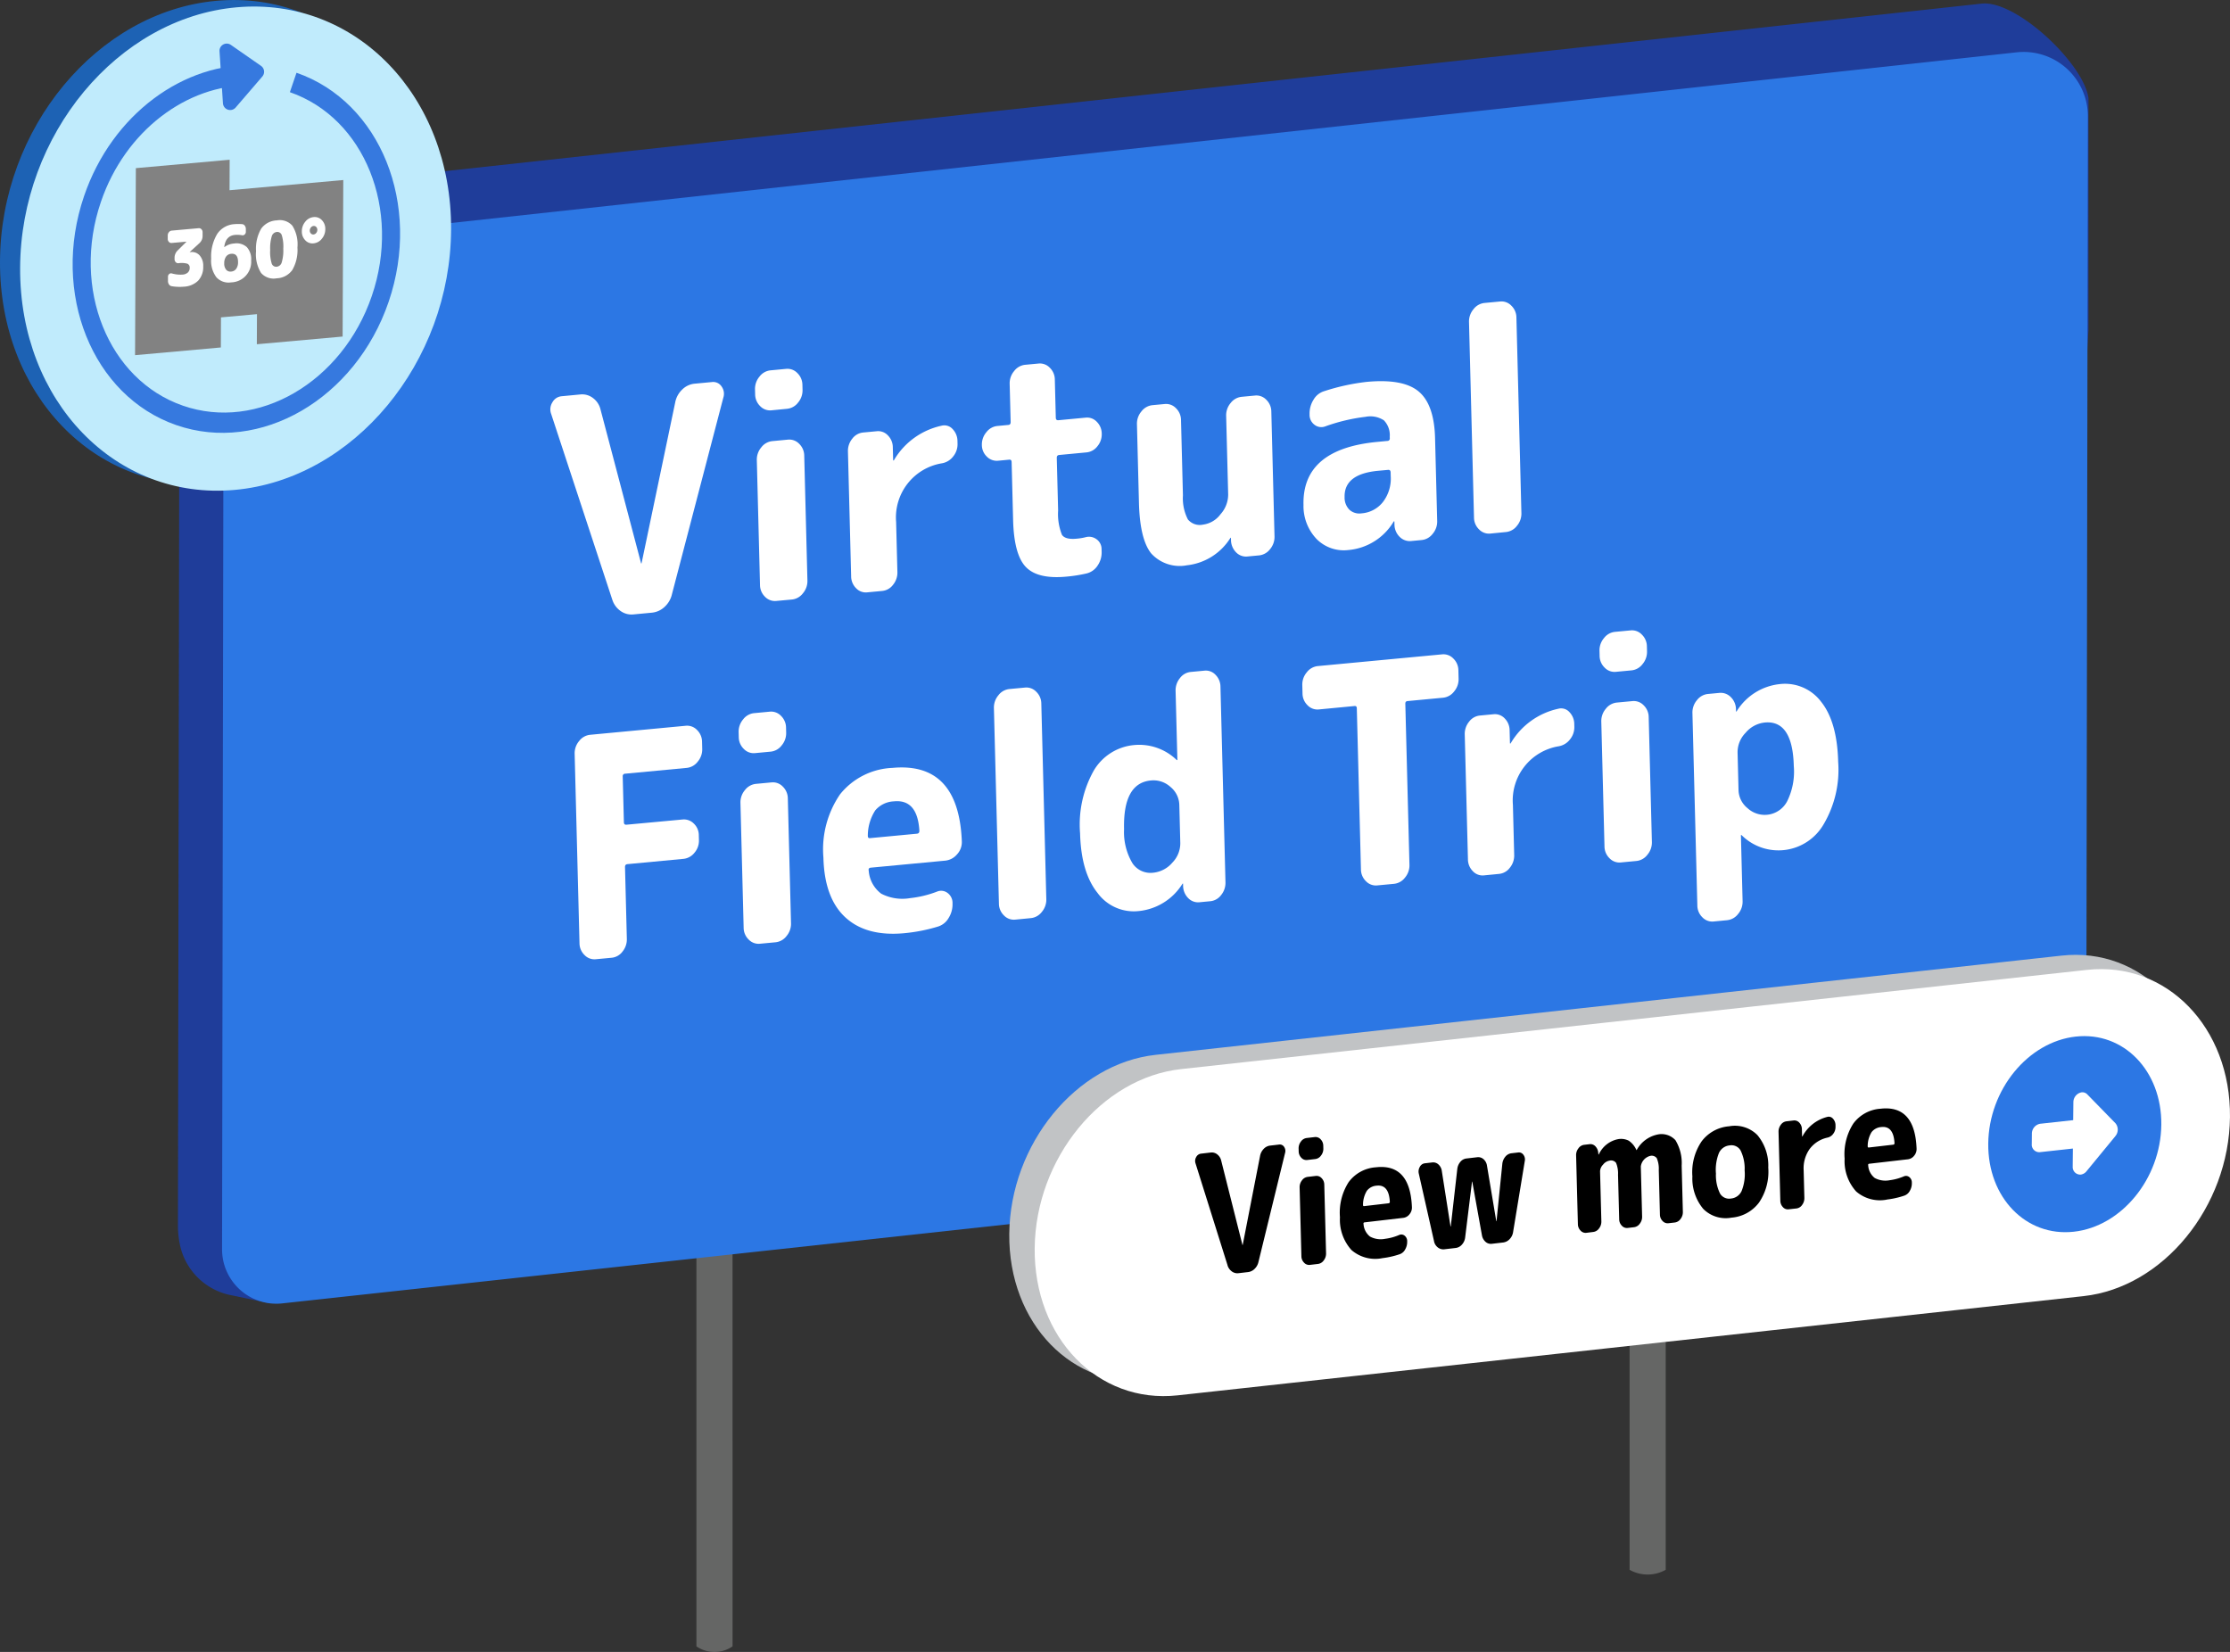 <svg xmlns="http://www.w3.org/2000/svg" width="250.35" height="185.455" viewBox="0 0 250.35 185.455"><rect x="0" y="0" width="250.35" height="185.455" fill="#333333" stroke="none"/><defs><clipPath id="a"><path fill="none" d="M0 0h250.35v185.455H0z" data-name="長方形 5424"/></clipPath></defs><g clip-path="url(#a)" data-name="グループ 8313"><path fill="#656665" d="M82.239 161.828v23a3.581 3.581 0 01-4.055 0v-66.647h4.055z" data-name="パス 150580"/><path fill="#656665" d="M187 176.232a4.141 4.141 0 01-4.055 0v-36.784H187z" data-name="パス 150581"/><path fill="#1f3d9a" d="M229.26 118.889L30.315 146.318l-4.381-.915a7.305 7.305 0 01-5.666-5.36 10.461 10.461 0 01-.291-2.476l.181-108.651a7.212 7.212 0 016.431-7.156L222.464.407c3.89-.424 11.477 6.738 12 10.617v26.017z" data-name="パス 150582"/><path fill="#2c77e4" d="M234.209 124.246L31.69 146.323a6.1 6.1 0 01-6.76-6.073l.177-105.977a7.211 7.211 0 016.43-7.156L226.4 5.874a7.211 7.211 0 017.993 7.181z" data-name="パス 150583"/><path fill="#1d62b4" d="M48.385 25.009c-.063 14.961-10.945 28.06-24.306 29.258S-.063 44.307 0 29.346 10.946 1.286 24.307.089s24.141 9.959 24.078 24.92" data-name="パス 150584"/><path fill="#c0ebfc" d="M50.643 25.741C50.58 40.7 39.7 53.8 26.337 55S2.195 45.039 2.258 30.078 13.2 2.018 26.565.821s24.141 9.959 24.078 24.92" data-name="パス 150585"/><path fill="#828282" d="M25.783 17.933l-10.531.944-.089 20.995 9.631-.864.014-3.378 4.041-.362-.014 3.378 9.63-.863.074-17.572-12.77 1.144z" data-name="パス 150586"/><path fill="#fff" d="M21.388 28.3a1.177 1.177 0 011.032.38 1.745 1.745 0 01.394 1.226 2.223 2.223 0 01-.565 1.6 2.452 2.452 0 01-1.613.678 5.356 5.356 0 01-1.347-.052.449.449 0 01-.313-.193.657.657 0 01-.118-.393v-.486a.365.365 0 01.133-.293.309.309 0 01.287-.074 3.527 3.527 0 001.207.135.992.992 0 00.6-.232.67.67 0 00.211-.509.47.47 0 00-.25-.48 2.37 2.37 0 00-1.01-.057.369.369 0 01-.309-.12.459.459 0 01-.13-.335v-.139a1.145 1.145 0 01.345-.837l.972-.963a.027.027 0 00.007-.018c0-.006 0-.008-.007-.008l-1.643.147a.368.368 0 01-.309-.119.463.463 0 01-.13-.336v-.4a.548.548 0 01.133-.358.45.45 0 01.31-.176l3.029-.271a.363.363 0 01.309.12.455.455 0 01.13.335v.4a1.065 1.065 0 01-.352.82l-1.081.99a.032.032 0 00-.007.018c0 .006 0 .009.007.008z" data-name="パス 150587"/><path fill="#fff" d="M26.27 27.339a1.733 1.733 0 011.438.4 2.021 2.021 0 01.49 1.508 2.309 2.309 0 01-2.256 2.453 1.841 1.841 0 01-1.651-.576 3.078 3.078 0 01-.583-2.085 4.892 4.892 0 01.685-2.788 2.5 2.5 0 011.925-1.087 5.02 5.02 0 01.867 0 .407.407 0 01.3.177.621.621 0 01.115.376v.312a.391.391 0 01-.129.293.315.315 0 01-.283.091 2.987 2.987 0 00-.8-.042q-1.053.094-1.213 1.349c0 .012 0 .017.007.017h.016a1.99 1.99 0 011.07-.4m-.323 3.15a.763.763 0 00.57-.307 1.25 1.25 0 00.209-.76q0-1-.771-.928a.763.763 0 00-.57.311 1.249 1.249 0 00-.208.756 1.05 1.05 0 00.21.714.622.622 0 00.56.214" data-name="パス 150588"/><path fill="#fff" d="M29.328 25.66a2.272 2.272 0 011.754-.92 1.871 1.871 0 011.747.607 3.945 3.945 0 01.563 2.438 4.484 4.484 0 01-.584 2.54 2.269 2.269 0 01-1.754.92 1.868 1.868 0 01-1.747-.606 3.947 3.947 0 01-.563-2.438 4.488 4.488 0 01.584-2.541m1.172 3.914a.523.523 0 00.56.37.66.66 0 00.563-.471 4.672 4.672 0 00.181-1.546 4.387 4.387 0 00-.168-1.515.525.525 0 00-.56-.371.66.66 0 00-.563.471 4.71 4.71 0 00-.181 1.547 4.387 4.387 0 00.168 1.515" data-name="パス 150589"/><path fill="#fff" d="M34.274 24.888a1.333 1.333 0 01.936-.517 1.092 1.092 0 01.931.349 1.388 1.388 0 01.379 1.007 1.654 1.654 0 01-.387 1.075 1.333 1.333 0 01-.936.517 1.09 1.09 0 01-.931-.35 1.384 1.384 0 01-.379-1.006 1.654 1.654 0 01.387-1.075m.626 1.318a.349.349 0 00.3.116.429.429 0 00.3-.17.543.543 0 00.126-.345.457.457 0 00-.123-.323.35.35 0 00-.3-.116.429.429 0 00-.3.17.543.543 0 00-.126.345.457.457 0 00.123.323" data-name="パス 150590"/><path fill="#3679df" d="M33.287 8.167l-.744 2.18c8.388 2.912 12.517 13.174 9.2 22.877S28.915 48.452 20.528 45.541s-12.517-13.175-9.2-22.878C14.054 14.664 21 9.505 28.06 9.572l.772-2.261C20.7 6.938 12.583 12.8 9.439 22.009c-3.723 10.905.917 22.439 10.344 25.712s20.127-2.938 23.849-13.843-.917-22.439-10.345-25.711" data-name="パス 150591"/><path fill="#3679df" d="M29.3 7.392l-3.381-2.351a.812.812 0 00-1.275.721l.385 5.831a.813.813 0 001.428.477l2.993-3.48a.813.813 0 00-.152-1.2" data-name="パス 150592"/><path fill="#c1c3c5" d="M231.062 143.906l-101.715 11.14c-8.931.978-16.149-6.462-16.042-16.534s7.5-19.113 16.432-20.092l101.716-11.14c8.93-.978 16.149 6.463 16.041 16.535s-7.5 19.113-16.432 20.091" data-name="パス 150593"/><path fill="#fff" d="M233.916 145.507L132.2 156.647c-8.931.978-16.149-6.462-16.042-16.534s7.5-19.113 16.432-20.092l101.716-11.14c8.93-.978 16.149 6.463 16.041 16.535s-7.5 19.113-16.432 20.091" data-name="パス 150594"/><path fill="#2c77e4" d="M242.639 126.26c-.065 6.05-4.465 11.43-9.829 12.018s-9.66-3.841-9.6-9.891 4.465-11.43 9.829-12.017 9.661 3.84 9.6 9.89" data-name="パス 150595"/><path fill="#fff" d="M232.691 130.934l.021-1.994-3.715.407a.845.845 0 01-.9-.928l.011-1.134a1.13 1.13 0 01.922-1.127l3.715-.407.022-1.994a1.129 1.129 0 01.92-1.128.763.763 0 01.641.23l3.159 3.237a1.122 1.122 0 01-.011 1.452v.006l-3.235 3.936a.978.978 0 01-.64.372.844.844 0 01-.907-.919v-.009" data-name="パス 150596"/><path d="M137.811 142.045l-3.593-11.433a.846.846 0 01.072-.713.7.7 0 01.536-.386l1.09-.127a.989.989 0 01.74.21 1.227 1.227 0 01.442.7l2.383 9.458c0 .014.006.019.017.018s.016-.008.016-.021l1.943-9.961a1.532 1.532 0 01.4-.8 1.17 1.17 0 01.723-.38l1.025-.119a.564.564 0 01.554.26.79.79 0 01.107.692l-2.979 12.2a1.561 1.561 0 01-.428.793 1.247 1.247 0 01-.749.372l-1.074.125a1.037 1.037 0 01-.748-.2 1.318 1.318 0 01-.482-.687" data-name="パス 150597"/><path d="M146.755 130.225a.765.765 0 01-.659-.248 1.04 1.04 0 01-.3-.728l-.008-.3a1.23 1.23 0 01.257-.792.93.93 0 01.642-.4l.911-.106a.762.762 0 01.659.248 1.036 1.036 0 01.3.728l.008.3a1.223 1.223 0 01-.257.792.93.93 0 01-.642.4zm.306 11.775a.761.761 0 01-.66-.248 1.037 1.037 0 01-.3-.727l-.2-7.712a1.232 1.232 0 01.257-.792.927.927 0 01.643-.4l.91-.106a.76.76 0 01.659.247 1.037 1.037 0 01.3.728l.2 7.711a1.227 1.227 0 01-.258.792.928.928 0 01-.641.4z" data-name="パス 150598"/><path d="M155.166 141.25a4.062 4.062 0 01-3.442-.916 5.068 5.068 0 01-1.295-3.678 6.363 6.363 0 01.967-3.933 4.125 4.125 0 013.048-1.677q3.871-.449 4.065 4.482a1.165 1.165 0 01-.281.8 1.037 1.037 0 01-.683.392l-4.343.505c-.109.013-.151.075-.126.187a1.947 1.947 0 00.73 1.41 2.522 2.522 0 001.7.25 5.841 5.841 0 001.571-.43.587.587 0 01.615.082.762.762 0 01.284.613v.04a1.672 1.672 0 01-.229.894 1.1 1.1 0 01-.63.538 9.387 9.387 0 01-1.947.437m-.619-8.139a1.5 1.5 0 00-1.1.575 3.027 3.027 0 00-.432 1.584c0 .1.042.147.118.138l2.749-.319c.1-.013.145-.075.142-.188q-.117-1.948-1.482-1.79" data-name="パス 150599"/><path d="M160.99 139.335l-1.715-7.611a1.028 1.028 0 01.128-.74.727.727 0 01.561-.389l.814-.094a.867.867 0 01.707.223 1.2 1.2 0 01.377.718l.977 6.23c0 .013.006.018.017.017s.016-.007.016-.02l.73-6.429a1.477 1.477 0 01.339-.8 1.037 1.037 0 01.692-.385l1.2-.14a.894.894 0 01.716.221 1.183 1.183 0 01.385.718l1.042 6.223c0 .013.007.018.017.017a.017.017 0 00.016-.021l.649-6.42a1.483 1.483 0 01.339-.8 1.045 1.045 0 01.691-.385l.749-.087a.612.612 0 01.586.256.865.865 0 01.156.706l-1.31 7.963a1.439 1.439 0 01-.388.8 1.176 1.176 0 01-.724.379l-1.269.147a.891.891 0 01-.715-.222 1.25 1.25 0 01-.4-.715l-1.087-6.028c0-.012-.005-.018-.016-.017a.018.018 0 00-.016.021l-.768 6.243a1.427 1.427 0 01-.355.8 1.1 1.1 0 01-.707.387l-1.269.147a.982.982 0 01-.74-.209 1.152 1.152 0 01-.426-.7" data-name="パス 150600"/><path d="M178.1 138.4a.76.76 0 01-.659-.248 1.033 1.033 0 01-.3-.727l-.2-7.712a1.221 1.221 0 01.257-.792.925.925 0 01.642-.4l.6-.07a.762.762 0 01.666.237 1.17 1.17 0 01.321.734l.021.169c0 .013 0 .018.017.017s.032-.01.032-.023a3.022 3.022 0 012.159-1.7 1.9 1.9 0 011.2.176 2.46 2.46 0 01.842 1.016c0 .025.012.037.034.034l.031-.042a3.468 3.468 0 012.306-1.7 2.111 2.111 0 012.023.632 4.93 4.93 0 01.7 2.863l.134 5.185a1.223 1.223 0 01-.257.792.928.928 0 01-.642.4l-.716.083a.765.765 0 01-.66-.247 1.042 1.042 0 01-.3-.727l-.129-5a2.961 2.961 0 00-.23-1.335.714.714 0 00-.741-.248 1.416 1.416 0 00-1.046 1.188l.146 5.622a1.226 1.226 0 01-.257.792.925.925 0 01-.642.4l-.716.084a.76.76 0 01-.659-.248 1.033 1.033 0 01-.3-.727l-.13-4.995a3.074 3.074 0 00-.222-1.336.694.694 0 00-.732-.249 1.157 1.157 0 00-.723.446 1.133 1.133 0 00-.34.744l.146 5.622a1.221 1.221 0 01-.257.792.928.928 0 01-.642.4z" data-name="パス 150601"/><path d="M197.489 134.984a4.268 4.268 0 01-3.1 1.713 3.555 3.555 0 01-3.175-.984 5.33 5.33 0 01-1.22-3.649 6.171 6.171 0 011.024-3.911 4.276 4.276 0 013.1-1.712 3.558 3.558 0 013.174.984 5.33 5.33 0 011.221 3.65 6.161 6.161 0 01-1.025 3.909m-2.085-5.835a1.184 1.184 0 00-1.229-.562 1.46 1.46 0 00-1.194.843 5.075 5.075 0 00-.34 2.326 4.61 4.61 0 00.458 2.233 1.184 1.184 0 001.23.562 1.458 1.458 0 001.193-.843 5.083 5.083 0 00.34-2.326 4.616 4.616 0 00-.458-2.233" data-name="パス 150602"/><path d="M200.806 135.761a.738.738 0 01-.651-.248 1.053 1.053 0 01-.288-.729l-.2-7.711a1.255 1.255 0 01.249-.791.905.905 0 01.635-.4l.8-.093a.74.74 0 01.65.248 1.059 1.059 0 01.288.729l.021.8c0 .012.006.018.017.017s.032-.01.032-.023a4.382 4.382 0 012.766-2.169.62.62 0 01.65.191 1.092 1.092 0 01.288.748v.152a1.246 1.246 0 01-.248.791 1.07 1.07 0 01-.65.438 3.385 3.385 0 00-2.014 1.29 3.754 3.754 0 00-.664 2.373l.08 3.1a1.253 1.253 0 01-.249.791.9.9 0 01-.634.4z" data-name="パス 150603"/><path d="M211.823 134.673a4.065 4.065 0 01-3.442-.915 5.069 5.069 0 01-1.295-3.679 6.36 6.36 0 01.967-3.932 4.128 4.128 0 013.048-1.677q3.872-.45 4.064 4.481a1.162 1.162 0 01-.28.8 1.043 1.043 0 01-.683.394l-4.343.5q-.163.018-.126.186a1.944 1.944 0 00.73 1.411 2.533 2.533 0 001.7.251 5.993 5.993 0 001.571-.43.585.585 0 01.615.081.766.766 0 01.284.614v.038a1.663 1.663 0 01-.229.894 1.116 1.116 0 01-.63.54 9.449 9.449 0 01-1.947.435m-.619-8.139a1.508 1.508 0 00-1.1.575 3.027 3.027 0 00-.432 1.584c0 .1.042.147.118.138l2.749-.319c.1-.011.145-.074.142-.187q-.117-1.95-1.482-1.791" data-name="パス 150604"/><path fill="#fff" d="M68.743 67.335l-6.869-20.873a1.452 1.452 0 01.14-1.293 1.31 1.31 0 011.033-.686l2.1-.2a1.988 1.988 0 011.422.4 2.247 2.247 0 01.848 1.286l4.549 17.251c0 .023.011.034.032.032s.031-.015.031-.038L75.8 45.183a2.681 2.681 0 01.778-1.441 2.274 2.274 0 011.4-.668l1.971-.186a1.121 1.121 0 011.051.488 1.385 1.385 0 01.205 1.261L75.439 66.7a2.748 2.748 0 01-.827 1.427 2.419 2.419 0 01-1.441.655l-2.065.195a2.1 2.1 0 01-1.437-.384 2.439 2.439 0 01-.926-1.261" data-name="パス 150605"/><path fill="#fff" d="M86.609 46.064a1.533 1.533 0 01-1.267-.468 1.863 1.863 0 01-.567-1.332l-.014-.552a2.121 2.121 0 01.5-1.429 1.773 1.773 0 011.236-.707l1.752-.165a1.53 1.53 0 011.266.47 1.858 1.858 0 01.568 1.329l.014.552a2.119 2.119 0 01-.5 1.431 1.771 1.771 0 01-1.236.7zm.547 21.4A1.535 1.535 0 0185.889 67a1.855 1.855 0 01-.567-1.331l-.358-14.012a2.115 2.115 0 01.5-1.431 1.774 1.774 0 011.237-.705l1.752-.166a1.537 1.537 0 011.266.468 1.864 1.864 0 01.568 1.332l.358 14.012a2.114 2.114 0 01-.5 1.431 1.77 1.77 0 01-1.236.706z" data-name="パス 150606"/><path fill="#fff" d="M97.355 66.5a1.488 1.488 0 01-1.251-.47 1.89 1.89 0 01-.551-1.332l-.359-14.013a2.16 2.16 0 01.481-1.43 1.731 1.731 0 011.221-.7l1.533-.144a1.486 1.486 0 011.251.47 1.893 1.893 0 01.551 1.332l.038 1.45c0 .023.011.033.032.031.041 0 .062-.017.062-.04a8.218 8.218 0 015.326-3.859 1.247 1.247 0 011.249.366 1.941 1.941 0 01.552 1.367l.007.276a2.15 2.15 0 01-.481 1.429 2.022 2.022 0 01-1.25.775 6.156 6.156 0 00-5.164 6.578l.144 5.626a2.152 2.152 0 01-.481 1.429 1.727 1.727 0 01-1.221.7z" data-name="パス 150607"/><path fill="#fff" d="M112.063 51.722a1.552 1.552 0 01-1.266-.452 1.8 1.8 0 01-.567-1.313 2.123 2.123 0 01.5-1.43 1.774 1.774 0 011.236-.705l1.252-.118c.166-.016.247-.128.242-.335l-.11-4.279a2.121 2.121 0 01.5-1.431 1.775 1.775 0 011.236-.706l1.5-.141a1.531 1.531 0 011.267.469 1.862 1.862 0 01.567 1.33l.109 4.28c.006.207.1.3.29.284l3.066-.289a1.489 1.489 0 011.251.47 1.893 1.893 0 01.551 1.331 2.086 2.086 0 01-.487 1.413 1.742 1.742 0 01-1.221.687l-3.066.29q-.282.025-.274.337l.151 5.9a6.26 6.26 0 00.43 2.727q.375.553 1.627.435a6.173 6.173 0 001.03-.167 1.419 1.419 0 011.229.23 1.358 1.358 0 01.562 1.123l.007.276a2.58 2.58 0 01-.461 1.567 2.051 2.051 0 01-1.264.88 16.452 16.452 0 01-2.249.351q-3.191.3-4.528-1.077t-1.437-5.28l-.166-6.489c0-.207-.091-.3-.258-.287z" data-name="パス 150608"/><path fill="#fff" d="M133.281 63.455a4.327 4.327 0 01-4.032-1.314q-1.279-1.575-1.385-5.683l-.225-8.836a2.118 2.118 0 01.5-1.431 1.78 1.78 0 011.237-.705l1.376-.13a1.534 1.534 0 011.267.469 1.864 1.864 0 01.567 1.331l.216 8.456a5.213 5.213 0 00.555 2.7 1.727 1.727 0 001.693.584 2.914 2.914 0 001.977-1.173 3.3 3.3 0 00.853-2.208l-.226-8.836a2.124 2.124 0 01.5-1.431 1.772 1.772 0 011.237-.7l1.5-.142a1.534 1.534 0 011.267.469 1.864 1.864 0 01.567 1.331l.358 14.012a2.121 2.121 0 01-.5 1.432 1.774 1.774 0 01-1.237.7l-1.282.121a1.54 1.54 0 01-1.282-.451 1.986 1.986 0 01-.584-1.346l-.007-.276c0-.023-.011-.033-.032-.031l-.061.074a6.592 6.592 0 01-4.815 3.016" data-name="パス 150609"/><path fill="#fff" d="M151.427 61.742a4.3 4.3 0 01-3.59-1.2 5.355 5.355 0 01-1.5-3.855q-.16-6.282 8.287-7.079l1.126-.107a.265.265 0 00.275-.3l-.005-.173a2.392 2.392 0 00-.658-1.841 2.782 2.782 0 00-2.064-.393 20.307 20.307 0 00-4.551 1.087 1.247 1.247 0 01-1.182-.2 1.376 1.376 0 01-.546-1.124v-.07a2.881 2.881 0 01.445-1.616 2.069 2.069 0 011.214-.962 24.081 24.081 0 014.741-1.036q4.1-.387 5.845 1.074t1.843 5.224l.238 9.319a2.12 2.12 0 01-.5 1.431 1.774 1.774 0 01-1.237.705l-1.157.109a1.585 1.585 0 01-1.3-.448 1.948 1.948 0 01-.6-1.345l-.009-.38c0-.022-.012-.033-.032-.031-.043 0-.063.018-.062.04a6.582 6.582 0 01-5.031 3.174m3.285-8.891q-3.817.36-3.751 2.95a1.935 1.935 0 00.538 1.419 1.65 1.65 0 001.359.408 3.367 3.367 0 002.414-1.283 4.317 4.317 0 00.867-2.9l-.011-.414c-.005-.208-.1-.3-.29-.284z" data-name="パス 150610"/><path fill="#fff" d="M167.312 59.9a1.531 1.531 0 01-1.267-.469 1.858 1.858 0 01-.567-1.33l-.561-21.952a2.122 2.122 0 01.5-1.431 1.775 1.775 0 011.236-.706l1.752-.165a1.529 1.529 0 011.266.469 1.861 1.861 0 01.568 1.33l.561 21.952a2.114 2.114 0 01-.5 1.431 1.769 1.769 0 01-1.236.7z" data-name="パス 150611"/><path fill="#fff" d="M66.89 107.687a1.528 1.528 0 01-1.266-.469 1.854 1.854 0 01-.567-1.33l-.544-21.262a2.118 2.118 0 01.5-1.431 1.782 1.782 0 011.237-.705l10.731-1.013a1.534 1.534 0 011.267.469 1.864 1.864 0 01.567 1.33l.02.794a2.116 2.116 0 01-.5 1.43 1.772 1.772 0 01-1.237.706l-6.914.652a.268.268 0 00-.275.3l.132 5.142c0 .208.1.3.289.284L76.619 92a1.557 1.557 0 011.266.451 1.8 1.8 0 01.567 1.313l.014.552a2.059 2.059 0 01-.5 1.414 1.8 1.8 0 01-1.237.688l-6.289.593q-.282.027-.273.338l.205 8.042a2.15 2.15 0 01-.481 1.429 1.724 1.724 0 01-1.221.7z" data-name="パス 150612"/><path fill="#fff" d="M84.771 84.547a1.528 1.528 0 01-1.267-.469 1.86 1.86 0 01-.567-1.33l-.014-.552a2.124 2.124 0 01.5-1.431 1.77 1.77 0 011.236-.705l1.752-.166a1.534 1.534 0 011.267.469 1.864 1.864 0 01.567 1.33l.014.552a2.121 2.121 0 01-.5 1.431 1.774 1.774 0 01-1.236.706zm.547 21.4a1.534 1.534 0 01-1.267-.469 1.857 1.857 0 01-.566-1.33l-.359-14.014a2.126 2.126 0 01.5-1.431A1.778 1.778 0 0184.859 88l1.752-.165a1.533 1.533 0 011.267.468 1.868 1.868 0 01.567 1.331l.358 14.013a2.118 2.118 0 01-.5 1.431 1.767 1.767 0 01-1.237.705z" data-name="パス 150613"/><path fill="#fff" d="M101.533 104.763q-4.255.4-6.616-1.763t-2.477-6.721a10.941 10.941 0 011.873-7.113 7.94 7.94 0 015.867-2.959q7.446-.7 7.8 8.259a2.014 2.014 0 01-.543 1.452 1.991 1.991 0 01-1.315.7l-8.354.788c-.209.02-.289.131-.242.335a3.548 3.548 0 001.4 2.584 5.155 5.155 0 003.259.5 11.913 11.913 0 003.023-.735 1.184 1.184 0 011.181.165 1.382 1.382 0 01.546 1.125v.069a2.868 2.868 0 01-.444 1.616 2.067 2.067 0 01-1.215.962 18.8 18.8 0 01-3.744.735m-1.163-14.8a2.906 2.906 0 00-2.107 1.012 5.24 5.24 0 00-.836 2.864c0 .185.08.27.226.256l5.288-.5q.282-.027.273-.338-.213-3.544-2.843-3.296" data-name="パス 150614"/><path fill="#fff" d="M113.976 103.241a1.528 1.528 0 01-1.266-.469 1.854 1.854 0 01-.567-1.33l-.562-21.952a2.124 2.124 0 01.5-1.431 1.77 1.77 0 011.236-.705l1.752-.165a1.525 1.525 0 011.266.469 1.859 1.859 0 01.568 1.33l.561 21.952a2.12 2.12 0 01-.5 1.431 1.776 1.776 0 01-1.237.7z" data-name="パス 150615"/><path fill="#fff" d="M127.845 102.278a5.04 5.04 0 01-4.631-2.036q-1.846-2.3-1.959-6.684a12.366 12.366 0 011.545-7.065 5.869 5.869 0 014.568-2.854 6.039 6.039 0 014.716 1.666.079.079 0 00.063.028c.021 0 .031-.014.031-.037l-.2-7.732a2.157 2.157 0 01.481-1.429 1.72 1.72 0 011.221-.7l1.533-.145a1.486 1.486 0 011.251.471 1.891 1.891 0 01.551 1.331l.562 21.952a2.158 2.158 0 01-.481 1.43 1.724 1.724 0 01-1.221.7l-1.189.113a1.54 1.54 0 01-1.282-.451 1.985 1.985 0 01-.583-1.346l-.007-.275c0-.023-.012-.034-.032-.032l-.061.075a6.532 6.532 0 01-4.878 3.021m1.35-14.659q-3.129.3-3 5.473a6.842 6.842 0 00.944 3.82 2.428 2.428 0 002.317 1.062 3.252 3.252 0 002.166-1.14 3.1 3.1 0 00.885-2.193l-.11-4.28a2.69 2.69 0 00-.992-2.017 2.826 2.826 0 00-2.214-.725" data-name="パス 150616"/><path fill="#fff" d="M148.059 79.644a1.531 1.531 0 01-1.267-.469 1.851 1.851 0 01-.566-1.33l-.024-.932a2.118 2.118 0 01.5-1.431 1.778 1.778 0 011.236-.705l13.955-1.317a1.53 1.53 0 011.265.469 1.85 1.85 0 01.567 1.33l.024.932a2.112 2.112 0 01-.5 1.431 1.776 1.776 0 01-1.237.705l-4 .378c-.168.016-.248.116-.244.3l.464 18.086a2.122 2.122 0 01-.5 1.431 1.774 1.774 0 01-1.237.7l-1.876.177a1.533 1.533 0 01-1.267-.468 1.859 1.859 0 01-.566-1.331l-.464-18.086c0-.184-.09-.269-.256-.253z" data-name="パス 150617"/><path fill="#fff" d="M166.6 98.273a1.488 1.488 0 01-1.251-.47 1.892 1.892 0 01-.551-1.333l-.359-14.012a2.16 2.16 0 01.481-1.43 1.727 1.727 0 011.221-.7l1.533-.145a1.492 1.492 0 011.251.47 1.9 1.9 0 01.551 1.333l.038 1.449c0 .024.011.034.032.032.041 0 .062-.018.061-.041a8.221 8.221 0 015.328-3.858 1.244 1.244 0 011.248.366 1.939 1.939 0 01.552 1.366l.007.277A2.154 2.154 0 01176.26 83a2.031 2.031 0 01-1.25.775 6.156 6.156 0 00-5.164 6.577l.144 5.626a2.153 2.153 0 01-.481 1.43 1.722 1.722 0 01-1.221.7z" data-name="パス 150618"/><path fill="#fff" d="M181.414 75.422a1.528 1.528 0 01-1.267-.469 1.856 1.856 0 01-.567-1.33l-.014-.552a2.119 2.119 0 01.5-1.431 1.77 1.77 0 011.236-.705l1.752-.165a1.525 1.525 0 011.266.469 1.859 1.859 0 01.568 1.33l.014.552a2.122 2.122 0 01-.5 1.431 1.774 1.774 0 01-1.236.705zm.547 21.4a1.531 1.531 0 01-1.267-.469 1.862 1.862 0 01-.567-1.33l-.358-14.014a2.121 2.121 0 01.5-1.431 1.778 1.778 0 011.236-.705l1.752-.165a1.535 1.535 0 011.267.469 1.86 1.86 0 01.566 1.331l.359 14.013a2.116 2.116 0 01-.5 1.43 1.765 1.765 0 01-1.236.705z" data-name="パス 150619"/><path fill="#fff" d="M192.385 103.45a1.527 1.527 0 01-1.266-.468 1.858 1.858 0 01-.567-1.331L190 80.044a2.126 2.126 0 01.5-1.431 1.77 1.77 0 011.236-.705l1.252-.118a1.585 1.585 0 011.3.448 1.957 1.957 0 01.6 1.345l.007.277c0 .022.011.033.032.031l.061-.075a6.481 6.481 0 014.753-3.01 5.071 5.071 0 014.708 1.978q1.8 2.253 1.913 6.74a12.039 12.039 0 01-1.625 7 5.859 5.859 0 01-9.2 1.249.085.085 0 00-.063-.028c-.021 0-.031.014-.031.037l.189 7.387a2.119 2.119 0 01-.5 1.431 1.78 1.78 0 01-1.236.705zm2.682-19.006l.109 4.28a2.687 2.687 0 001.008 2 2.843 2.843 0 004.449-.766 7.5 7.5 0 00.746-3.963q-.132-5.178-3.261-4.882a3.249 3.249 0 00-2.15 1.154 3.113 3.113 0 00-.9 2.179" data-name="パス 150620"/></g></svg>